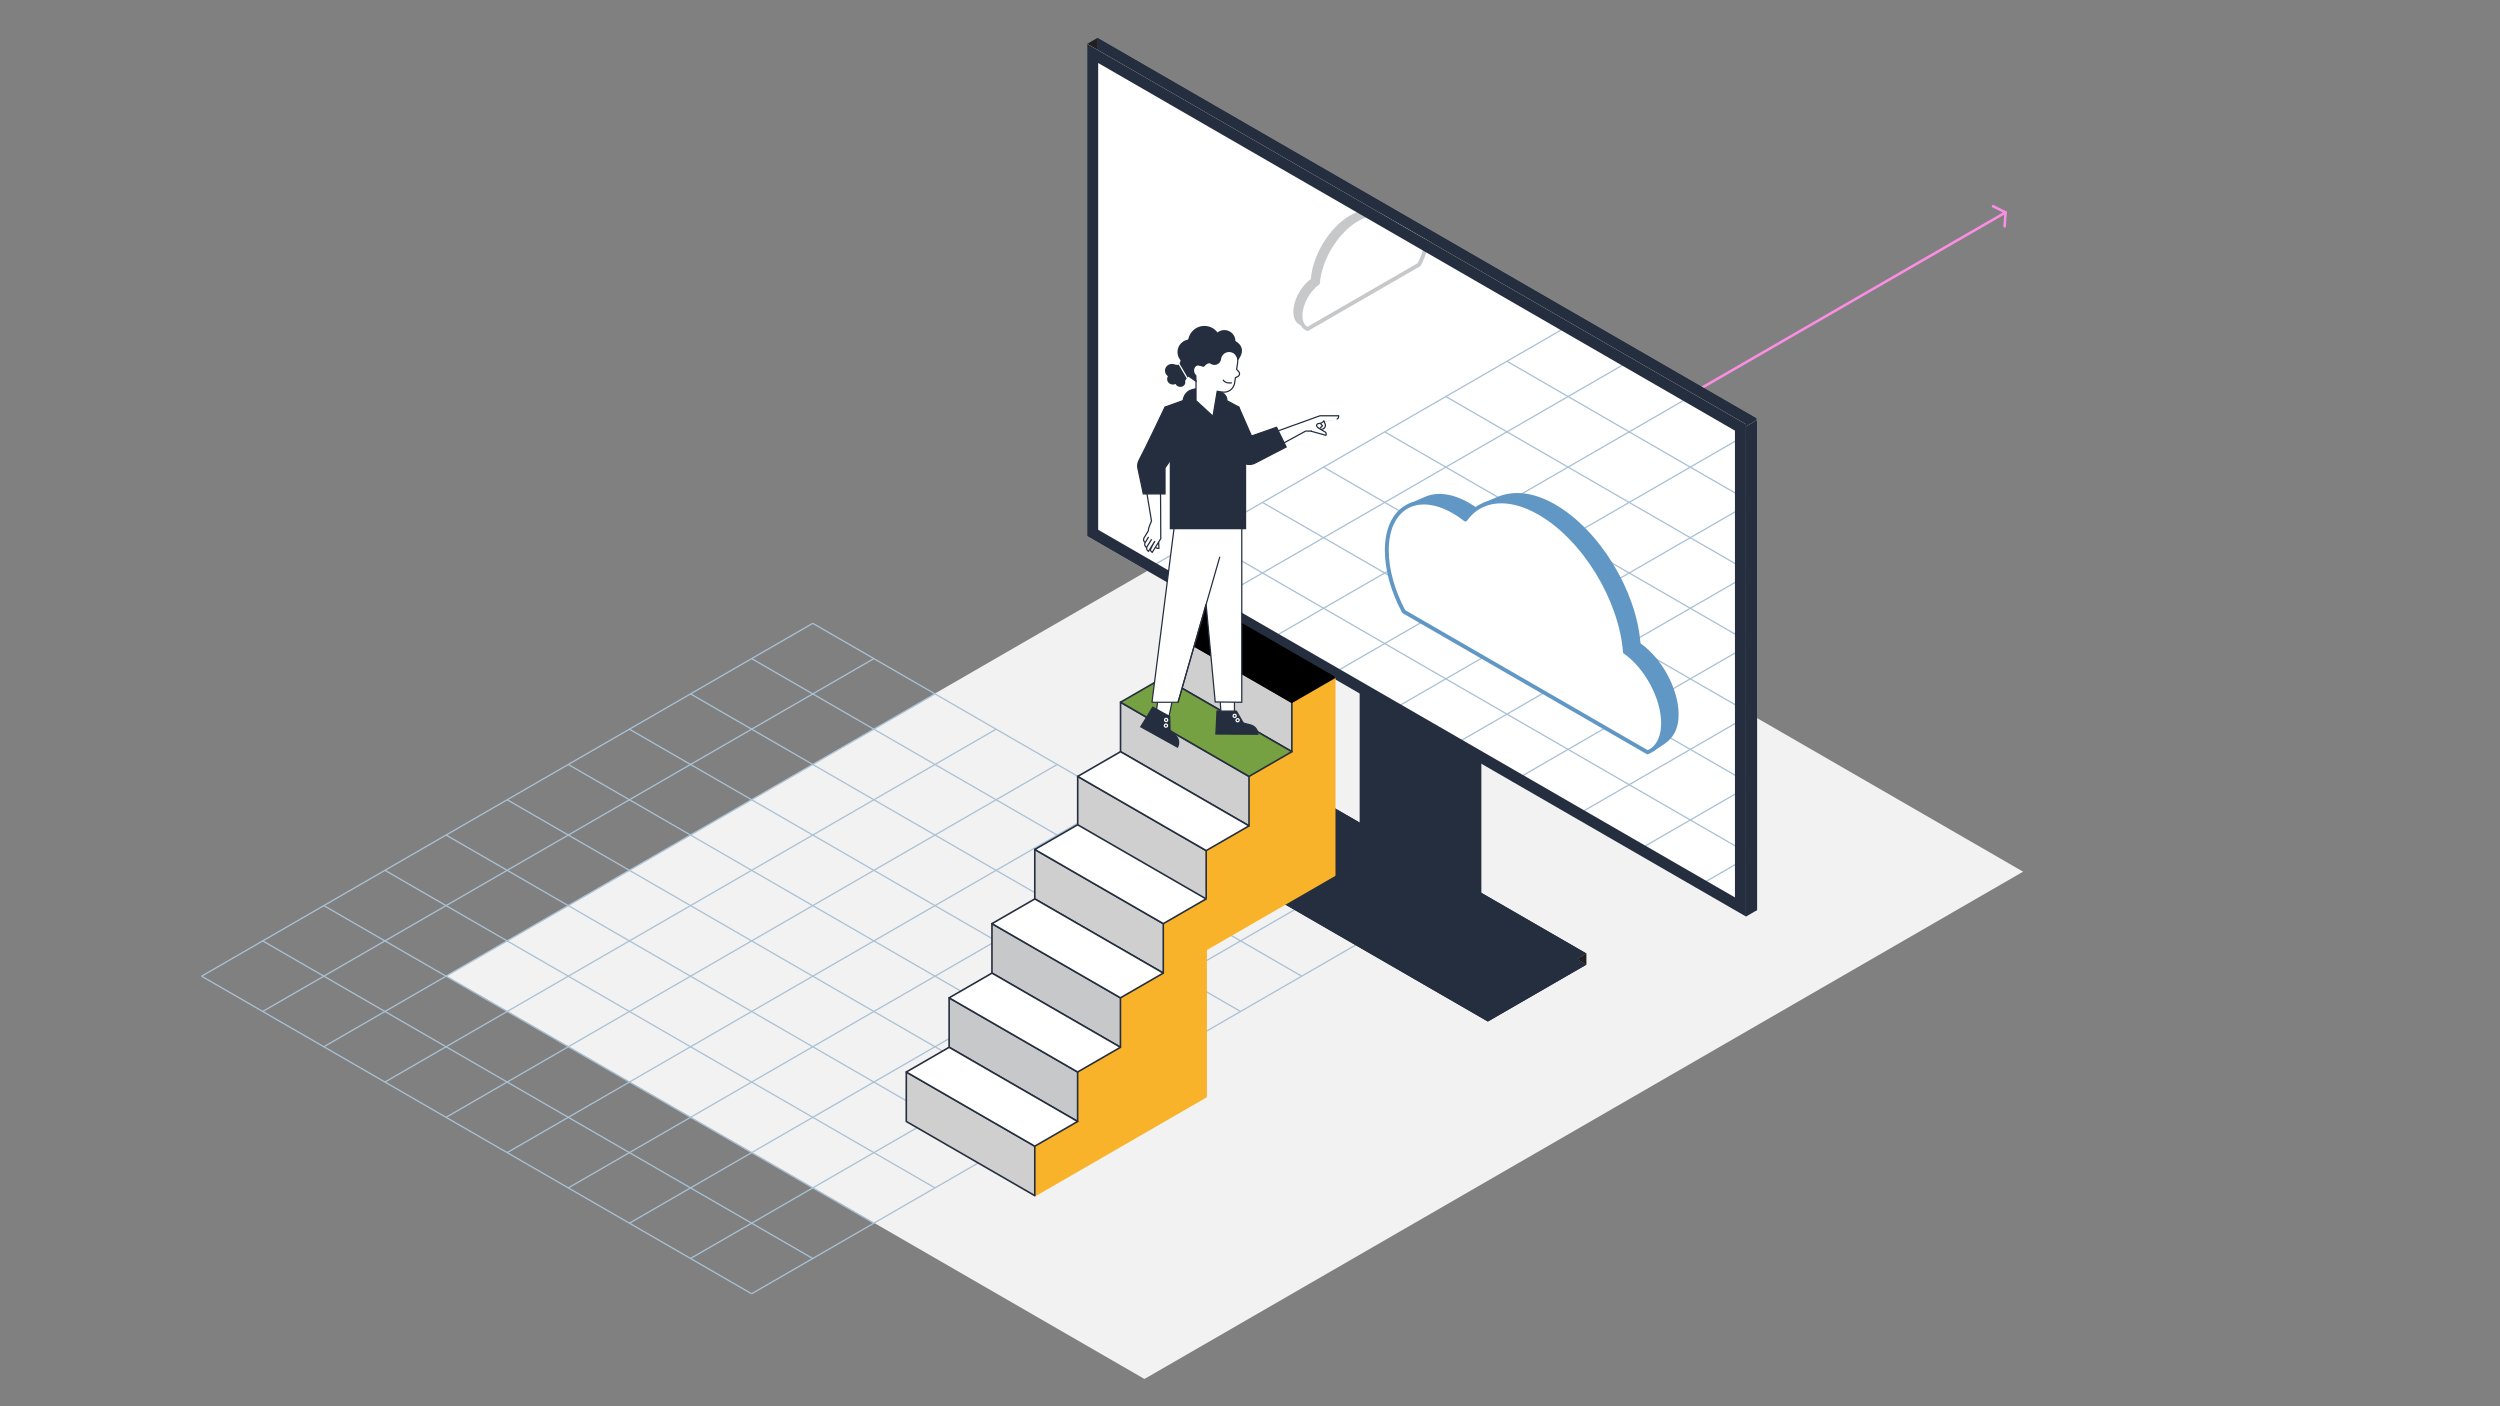 <svg width="8000" height="4500" viewBox="0 0 8000 4500" fill="none" xmlns="http://www.w3.org/2000/svg">
<rect x="0" y="0" width="8000" height="4500" fill="#808080" stroke="none"/>
<path fill-rule="evenodd" clip-rule="evenodd" d="M4239.19 1499.15L1427.52 3122.47L3662.22 4412.68L6473.89 2789.36L4239.19 1499.15Z" fill="#F2F2F2"/>
<path d="M645.043 3123.79L2600.78 1994.65" stroke="#AAC1D4" stroke-width="4.17" stroke-miterlimit="1.5" stroke-linejoin="round"/>
<path d="M840.617 3236.7L2796.36 2107.56" stroke="#AAC1D4" stroke-width="4.17" stroke-miterlimit="1.5" stroke-linejoin="round"/>
<path d="M1036.19 3349.62L2991.93 2220.48" stroke="#AAC1D4" stroke-width="4.17" stroke-miterlimit="1.5" stroke-linejoin="round"/>
<path d="M1231.76 3462.53L3187.5 2333.39" stroke="#AAC1D4" stroke-width="4.17" stroke-miterlimit="1.5" stroke-linejoin="round"/>
<path d="M1427.34 3575.44L3383.08 2446.3" stroke="#AAC1D4" stroke-width="4.17" stroke-miterlimit="1.5" stroke-linejoin="round"/>
<path d="M1622.91 3688.36L3578.65 2559.22" stroke="#AAC1D4" stroke-width="4.17" stroke-miterlimit="1.5" stroke-linejoin="round"/>
<path d="M1818.48 3801.27L3774.22 2672.13" stroke="#AAC1D4" stroke-width="4.17" stroke-miterlimit="1.5" stroke-linejoin="round"/>
<path d="M2014.06 3914.19L3969.8 2785.05" stroke="#AAC1D4" stroke-width="4.17" stroke-miterlimit="1.5" stroke-linejoin="round"/>
<path d="M2209.63 4027.1L4165.37 2897.96" stroke="#AAC1D4" stroke-width="4.17" stroke-miterlimit="1.5" stroke-linejoin="round"/>
<path d="M2405.2 4140.02L4360.94 3010.88" stroke="#AAC1D4" stroke-width="4.17" stroke-miterlimit="1.5" stroke-linejoin="round"/>
<path d="M2600.78 1994.64L4360.94 3010.87" stroke="#AAC1D4" stroke-width="4.17" stroke-miterlimit="1.5" stroke-linejoin="round"/>
<path d="M2405.2 2107.56L4165.36 3123.79" stroke="#AAC1D4" stroke-width="4.17" stroke-miterlimit="1.5" stroke-linejoin="round"/>
<path d="M2209.63 2220.47L3969.79 3236.7" stroke="#AAC1D4" stroke-width="4.17" stroke-miterlimit="1.5" stroke-linejoin="round"/>
<path d="M2014.06 2333.39L3774.22 3349.62" stroke="#AAC1D4" stroke-width="4.17" stroke-miterlimit="1.5" stroke-linejoin="round"/>
<path d="M1818.48 2446.3L3578.64 3462.53" stroke="#AAC1D4" stroke-width="4.17" stroke-miterlimit="1.5" stroke-linejoin="round"/>
<path d="M1622.91 2559.21L3383.07 3575.44" stroke="#AAC1D4" stroke-width="4.17" stroke-miterlimit="1.5" stroke-linejoin="round"/>
<path d="M1427.34 2672.13L3187.5 3688.36" stroke="#AAC1D4" stroke-width="4.17" stroke-miterlimit="1.5" stroke-linejoin="round"/>
<path d="M1231.76 2785.04L2991.92 3801.27" stroke="#AAC1D4" stroke-width="4.17" stroke-miterlimit="1.5" stroke-linejoin="round"/>
<path d="M1036.19 2897.96L2796.35 3914.19" stroke="#AAC1D4" stroke-width="4.17" stroke-miterlimit="1.5" stroke-linejoin="round"/>
<path d="M840.617 3010.87L2600.78 4027.1" stroke="#AAC1D4" stroke-width="4.17" stroke-miterlimit="1.5" stroke-linejoin="round"/>
<path d="M645.043 3123.79L2405.2 4140.02" stroke="#AAC1D4" stroke-width="4.17" stroke-miterlimit="1.5" stroke-linejoin="round"/>
<path d="M6377.68 659.875L6417.77 679.699L6414.89 724.332" stroke="#FB8EE3" stroke-width="8.27" stroke-miterlimit="10" stroke-linecap="round"/>
<path d="M5439.74 1244.37C5439.74 1244.37 6347.48 720.285 6417.77 679.702" stroke="#FB8EE3" stroke-width="8.27" stroke-miterlimit="5" stroke-linecap="round" stroke-linejoin="round"/>
<path fill-rule="evenodd" clip-rule="evenodd" d="M3511.77 121.425L5620.05 1338.64V2913.92L3511.77 1696.7V121.425Z" fill="#242E3E"/>
<path fill-rule="evenodd" clip-rule="evenodd" d="M3511.77 121.425L5620.05 1338.64V2913.92L3511.77 1696.7V121.425ZM3547.1 182.615C3854.55 360.125 5401.86 1253.46 5584.73 1359.03C5584.73 1519.88 5584.73 2584.63 5584.73 2852.72C5277.27 2675.21 3729.97 1781.87 3547.1 1676.3L3547.1 182.615Z" fill="#242E3E"/>
<path fill-rule="evenodd" clip-rule="evenodd" d="M3511.77 121.425L3478.85 140.432L3511.77 172.386V121.425Z" fill="#231F20"/>
<path fill-rule="evenodd" clip-rule="evenodd" d="M3478.85 140.432L5587.13 1357.65V2932.93L3478.85 1715.71V140.432Z" fill="white"/>
<mask id="mask0_7457_2" style="mask-type:luminance" maskUnits="userSpaceOnUse" x="3478" y="140" width="2110" height="2793">
<path d="M3478.85 140.432L5587.13 1357.65V2932.93L3478.85 1715.71V140.432Z" fill="white"/>
</mask>
<g mask="url(#mask0_7457_2)">
<path d="M3257.58 2059.36L5213.32 930.22" stroke="#AAC1D4" stroke-width="4.17" stroke-miterlimit="1.5" stroke-linejoin="round"/>
<path d="M3453.15 2172.27L5408.89 1043.13" stroke="#AAC1D4" stroke-width="4.17" stroke-miterlimit="1.5" stroke-linejoin="round"/>
<path d="M3648.73 2285.18L5604.47 1156.04" stroke="#AAC1D4" stroke-width="4.17" stroke-miterlimit="1.5" stroke-linejoin="round"/>
<path d="M3844.3 2398.1L5800.04 1268.96" stroke="#AAC1D4" stroke-width="4.17" stroke-miterlimit="1.5" stroke-linejoin="round"/>
<path d="M4039.88 2511.01L5995.62 1381.87" stroke="#AAC1D4" stroke-width="4.17" stroke-miterlimit="1.5" stroke-linejoin="round"/>
<path d="M4235.45 2623.93L6191.19 1494.79" stroke="#AAC1D4" stroke-width="4.17" stroke-miterlimit="1.5" stroke-linejoin="round"/>
<path d="M4431.02 2736.84L6386.76 1607.7" stroke="#AAC1D4" stroke-width="4.17" stroke-miterlimit="1.5" stroke-linejoin="round"/>
<path d="M4626.6 2849.76L6582.34 1720.62" stroke="#AAC1D4" stroke-width="4.17" stroke-miterlimit="1.5" stroke-linejoin="round"/>
<path d="M4822.17 2962.67L6777.91 1833.53" stroke="#AAC1D4" stroke-width="4.17" stroke-miterlimit="1.5" stroke-linejoin="round"/>
<path d="M5017.74 3075.59L6973.48 1946.45" stroke="#AAC1D4" stroke-width="4.17" stroke-miterlimit="1.5" stroke-linejoin="round"/>
<path d="M5213.32 930.211L6973.48 1946.44" stroke="#AAC1D4" stroke-width="4.17" stroke-miterlimit="1.5" stroke-linejoin="round"/>
<path d="M5017.74 1043.12L6777.9 2059.35" stroke="#AAC1D4" stroke-width="4.17" stroke-miterlimit="1.5" stroke-linejoin="round"/>
<path d="M4822.17 1156.04L6582.33 2172.27" stroke="#AAC1D4" stroke-width="4.17" stroke-miterlimit="1.5" stroke-linejoin="round"/>
<path d="M4626.6 1268.95L6386.76 2285.18" stroke="#AAC1D4" stroke-width="4.17" stroke-miterlimit="1.5" stroke-linejoin="round"/>
<path d="M4431.02 1381.87L6191.18 2398.1" stroke="#AAC1D4" stroke-width="4.17" stroke-miterlimit="1.5" stroke-linejoin="round"/>
<path d="M4235.45 1494.78L5995.61 2511.01" stroke="#AAC1D4" stroke-width="4.17" stroke-miterlimit="1.5" stroke-linejoin="round"/>
<path d="M4039.88 1607.7L5800.04 2623.93" stroke="#AAC1D4" stroke-width="4.17" stroke-miterlimit="1.5" stroke-linejoin="round"/>
<path d="M3844.3 1720.61L5604.46 2736.84" stroke="#AAC1D4" stroke-width="4.17" stroke-miterlimit="1.5" stroke-linejoin="round"/>
<path d="M3648.73 1833.53L5408.89 2849.76" stroke="#AAC1D4" stroke-width="4.17" stroke-miterlimit="1.5" stroke-linejoin="round"/>
<path d="M3453.15 1946.44L5213.31 2962.67" stroke="#AAC1D4" stroke-width="4.17" stroke-miterlimit="1.5" stroke-linejoin="round"/>
<path d="M3257.58 2059.36L5017.74 3075.59" stroke="#AAC1D4" stroke-width="4.17" stroke-miterlimit="1.5" stroke-linejoin="round"/>
<path fill-rule="evenodd" clip-rule="evenodd" d="M4518.4 834.117C4533.81 805.198 4543.18 773.432 4543.18 744.568C4543.18 682.023 4499.21 656.634 4445.04 687.906C4439.25 691.249 4433.58 695.105 4428.06 699.404C4406.3 668.844 4365.83 663.208 4319.53 689.935C4254.29 727.604 4200.6 816.21 4194.59 893.223C4163.22 915.331 4138.78 960.182 4138.78 997.463C4138.78 1019.91 4147.64 1034.88 4161.55 1040.15L4184.31 1052.73C4184.41 1052.58 4241.73 993.659 4241.83 993.503L4242.15 993.609L4518.4 834.117Z" fill="#C6C8CA"/>
<path fill-rule="evenodd" clip-rule="evenodd" d="M4541.16 846.705C4556.58 817.785 4565.94 786.02 4565.94 757.155C4565.94 694.611 4521.97 669.222 4467.8 700.494C4462.01 703.837 4456.34 707.693 4450.82 711.992C4429.06 681.432 4388.59 675.796 4342.29 702.523C4277.05 740.192 4223.37 828.798 4217.35 905.811C4185.98 927.919 4161.54 972.769 4161.54 1010.05C4161.54 1032.5 4170.41 1047.47 4184.31 1052.73L4264.29 1006.56C4264.39 1006.4 4264.49 1006.25 4264.59 1006.09L4264.91 1006.2L4541.16 846.705Z" fill="white" stroke="#C6C8CA" stroke-width="12.5" stroke-miterlimit="1.5" stroke-linejoin="round"/>
</g>
<path fill-rule="evenodd" clip-rule="evenodd" d="M3478.85 140.432L5587.13 1357.65V2932.93L3478.85 1715.71V140.432ZM3514.18 201.622L5551.81 1378.04V2871.73L3514.18 1695.31C3514.18 1515.11 3514.18 201.622 3514.18 201.622Z" fill="#242E3E"/>
<path fill-rule="evenodd" clip-rule="evenodd" d="M4069.34 2505.33L5076.52 3086.83L4761.11 3268.93L3753.93 2687.43L4069.34 2505.33Z" fill="#242E3E"/>
<path fill-rule="evenodd" clip-rule="evenodd" d="M4069.34 2505.33L5076.52 3086.83L4761.11 3268.93L3753.93 2687.43L4069.34 2505.33ZM4069.34 2546.12L5005.87 3086.83L4761.12 3228.13C4647.05 3162.28 4013.25 2796.35 3824.59 2687.43L4069.34 2546.12Z" fill="#242E3E"/>
<path fill-rule="evenodd" clip-rule="evenodd" d="M5076.52 3051.17V3086.83L5045.64 3069L5076.52 3051.17Z" fill="#231F20"/>
<path fill-rule="evenodd" clip-rule="evenodd" d="M3753.93 2651.77V2687.43L3784.81 2669.6L3753.93 2651.77Z" fill="#231F20"/>
<path fill-rule="evenodd" clip-rule="evenodd" d="M4069.34 2469.67L5076.52 3051.17L4761.11 3233.27L3753.93 2651.77L4069.34 2469.67Z" fill="#242E3E"/>
<path fill-rule="evenodd" clip-rule="evenodd" d="M4069.34 2469.67L5076.52 3051.17L4761.11 3233.27L3753.93 2651.77L4069.34 2469.67ZM4069.34 2510.46L5005.87 3051.17L4761.12 3192.47L3824.59 2651.77L4069.34 2510.46Z" fill="#242E3E"/>
<path fill-rule="evenodd" clip-rule="evenodd" d="M4739.87 2407.51L4351.39 2183.22V2720.01L4739.87 2944.3V2407.51Z" fill="#242E3E"/>
<path fill-rule="evenodd" clip-rule="evenodd" d="M4739.87 2407.51L4351.39 2183.22V2720.01L4739.87 2944.3V2407.51ZM4704.54 2427.91V2883.11L4386.71 2699.61V2244.41L4704.54 2427.91Z" fill="#242E3E"/>
<path fill-rule="evenodd" clip-rule="evenodd" d="M5587.13 1364.41L5622.79 1343.82V2912.34L5587.13 2932.93V1364.41Z" fill="#E0E3EE"/>
<path fill-rule="evenodd" clip-rule="evenodd" d="M5587.13 1364.41L5622.79 1343.82V2912.34L5587.13 2932.93V1364.41Z" fill="#242E3E"/>
<path fill-rule="evenodd" clip-rule="evenodd" d="M3859.79 2880.14L3722.73 2959.27V3117.53L3859.79 3038.4V2880.14ZM3996.85 2642.75L3859.79 2721.88V3038.4L3996.85 2959.27V2642.75ZM4133.9 2405.36L3996.85 2484.49V2959.27L4133.9 2880.14V2405.36ZM4270.96 2167.97L4133.9 2247.1V2880.14L4270.96 2801.01V2167.97Z" fill="#F9B32A"/>
<path d="M3859.79 3038.4L3722.73 3117.53V2959.27L3859.79 2880.14V3038.4ZM3859.79 3038.4V2721.88L3996.85 2642.75V2959.27M3859.79 3038.4L3996.85 2959.27M3996.85 2959.27V2484.49L4133.9 2405.36V2880.14M3996.85 2959.27L4133.9 2880.14M4133.9 2880.14V2247.1L4270.96 2167.97V2801.01L4133.9 2880.14Z" stroke="#F9B32A" stroke-width="5.21" stroke-miterlimit="1.5" stroke-linejoin="round"/>
<path fill-rule="evenodd" clip-rule="evenodd" d="M4133.9 2247.11L3722.73 2009.72V2167.98L4133.9 2405.37V2247.11Z" fill="#CFCFD0" stroke="#242E3E" stroke-width="5.21" stroke-miterlimit="1.5" stroke-linejoin="round"/>
<path fill-rule="evenodd" clip-rule="evenodd" d="M3996.85 2484.49L3585.68 2247.1V2405.36L3996.85 2642.75V2484.49Z" fill="#CFCFD0" stroke="#242E3E" stroke-width="5.21" stroke-miterlimit="1.5" stroke-linejoin="round"/>
<path fill-rule="evenodd" clip-rule="evenodd" d="M3859.79 2721.88L3448.62 2484.49V2642.75L3859.79 2880.14V2721.88Z" fill="#CFCFD0" stroke="#242E3E" stroke-width="5.21" stroke-miterlimit="1.5" stroke-linejoin="round"/>
<path fill-rule="evenodd" clip-rule="evenodd" d="M3722.74 2959.27L3311.57 2721.88V2880.14L3722.74 3117.53V2959.27Z" fill="#DCDDDE" stroke="#242E3E" stroke-width="5.21" stroke-miterlimit="1.5" stroke-linejoin="round"/>
<path fill-rule="evenodd" clip-rule="evenodd" d="M3859.79 1930.59L3722.73 2009.72L4133.9 2247.11L4270.96 2167.98L3859.79 1930.59Z" fill="black" stroke="black" stroke-width="5.21" stroke-miterlimit="1.5" stroke-linejoin="round"/>
<path fill-rule="evenodd" clip-rule="evenodd" d="M3722.74 2167.98L3585.68 2247.11L3996.85 2484.5L4133.91 2405.37L3722.74 2167.98Z" fill="#76A143" stroke="#242E3E" stroke-width="5.21" stroke-miterlimit="1.5" stroke-linejoin="round"/>
<path fill-rule="evenodd" clip-rule="evenodd" d="M3585.68 2405.37L3448.62 2484.5L3859.79 2721.89L3996.85 2642.76L3585.68 2405.37Z" fill="white" stroke="#242E3E" stroke-width="5.21" stroke-miterlimit="1.5" stroke-linejoin="round"/>
<path fill-rule="evenodd" clip-rule="evenodd" d="M3448.62 2642.75L3311.56 2721.88L3722.73 2959.27L3859.79 2880.14L3448.62 2642.75Z" fill="white" stroke="#242E3E" stroke-width="5.21" stroke-miterlimit="1.5" stroke-linejoin="round"/>
<path fill-rule="evenodd" clip-rule="evenodd" d="M3448.37 3588.7L3311.31 3667.83V3826.09L3448.37 3746.96V3588.7ZM3585.43 3351.31L3448.37 3430.44V3746.96L3585.43 3667.83V3351.31ZM3722.48 3113.92L3585.43 3193.05V3667.83L3722.48 3588.7V3113.92ZM3859.54 2876.53L3722.48 2955.66V3588.7L3859.54 3509.57V2876.53Z" fill="#F9B32A"/>
<path d="M3448.37 3746.96L3311.31 3826.09V3667.83L3448.37 3588.7V3746.96ZM3448.37 3746.96V3430.44L3585.43 3351.31V3667.83M3448.37 3746.96L3585.43 3667.83M3585.43 3667.83V3193.05L3722.48 3113.92V3588.7M3585.43 3667.83L3722.48 3588.7M3722.48 3588.7V2955.66L3859.54 2876.53V3509.57L3722.48 3588.7Z" stroke="#F9B32A" stroke-width="5.21" stroke-miterlimit="1.5" stroke-linejoin="round"/>
<path fill-rule="evenodd" clip-rule="evenodd" d="M3722.48 2955.66L3311.31 2718.27V2876.53L3722.48 3113.92V2955.66Z" fill="#CFCFD0" stroke="#242E3E" stroke-width="5.21" stroke-miterlimit="1.5" stroke-linejoin="round"/>
<path fill-rule="evenodd" clip-rule="evenodd" d="M3585.43 3193.05L3174.26 2955.66V3113.92L3585.43 3351.31V3193.05Z" fill="#C6C8CA" stroke="#242E3E" stroke-width="5.21" stroke-miterlimit="1.5" stroke-linejoin="round"/>
<path fill-rule="evenodd" clip-rule="evenodd" d="M3448.37 3430.44L3037.2 3193.05V3351.31L3448.37 3588.7V3430.44Z" fill="#C6C8CA" stroke="#242E3E" stroke-width="5.21" stroke-miterlimit="1.5" stroke-linejoin="round"/>
<path fill-rule="evenodd" clip-rule="evenodd" d="M3311.31 3667.83L2900.14 3430.44V3588.7L3311.31 3826.09V3667.83Z" fill="#CFCFD0" stroke="#242E3E" stroke-width="5.21" stroke-miterlimit="1.5" stroke-linejoin="round"/>
<path fill-rule="evenodd" clip-rule="evenodd" d="M3448.37 2639.15L3311.31 2718.28L3722.48 2955.67L3859.54 2876.54L3448.37 2639.15Z" fill="white" stroke="#242E3E" stroke-width="5.21" stroke-miterlimit="1.5" stroke-linejoin="round"/>
<path fill-rule="evenodd" clip-rule="evenodd" d="M3311.31 2876.53L3174.25 2955.66L3585.42 3193.05L3722.48 3113.92L3311.31 2876.53Z" fill="white" stroke="#242E3E" stroke-width="5.21" stroke-miterlimit="1.5" stroke-linejoin="round"/>
<path fill-rule="evenodd" clip-rule="evenodd" d="M3174.26 3113.92L3037.21 3193.05L3448.38 3430.44L3585.43 3351.31L3174.26 3113.92Z" fill="white" stroke="#242E3E" stroke-width="5.21" stroke-miterlimit="1.5" stroke-linejoin="round"/>
<path fill-rule="evenodd" clip-rule="evenodd" d="M3037.2 3351.31L2900.14 3430.44L3311.31 3667.83L3448.37 3588.7L3037.2 3351.31Z" fill="white" stroke="#242E3E" stroke-width="5.21" stroke-miterlimit="1.5" stroke-linejoin="round"/>
<path fill-rule="evenodd" clip-rule="evenodd" d="M3894.71 2094.43H3950.27V2288.9L3907.58 2288.22L3894.71 2094.43Z" fill="white" stroke="#242E3E" stroke-width="3.99" stroke-miterlimit="1.5"/>
<path fill-rule="evenodd" clip-rule="evenodd" d="M3725.89 2089.57L3780.32 2100.75L3741.18 2291.24L3699.49 2281.99L3725.89 2089.57Z" fill="white" stroke="#242E3E" stroke-width="3.99" stroke-miterlimit="1.5"/>
<path fill-rule="evenodd" clip-rule="evenodd" d="M3973.68 1684.66L3762.36 1648.01L3686.35 2247.24H3769.69L3859.49 1933.82L3888.67 2246.23L3973.68 2247.24V1684.66Z" fill="white" stroke="#242E3E" stroke-width="3.99" stroke-miterlimit="1.5"/>
<path d="M3769.69 2247.23L3903.43 1781.61" stroke="#242E3E" stroke-width="3.99" stroke-miterlimit="5"/>
<path fill-rule="evenodd" clip-rule="evenodd" d="M3894.41 2275.35L3890.89 2348.78L4025.19 2349.63V2349.63C4025.19 2335.75 4015.85 2323.61 4002.44 2320.05C3990.54 2316.89 3978.43 2313.68 3978.43 2313.68L3956.39 2275.64L3894.41 2275.35Z" fill="#242E3E" stroke="#242E3E" stroke-width="3.99" stroke-miterlimit="1.5"/>
<path d="M3950.93 2295.86C3953.72 2295.86 3955.98 2293.6 3955.98 2290.81C3955.98 2288.02 3953.72 2285.76 3950.93 2285.76C3948.14 2285.76 3945.88 2288.02 3945.88 2290.81C3945.88 2293.6 3948.14 2295.86 3950.93 2295.86Z" stroke="white" stroke-width="3.99" stroke-miterlimit="1.5" stroke-linecap="round"/>
<path d="M3960.4 2309.75C3963.19 2309.75 3965.45 2307.49 3965.45 2304.7C3965.45 2301.91 3963.19 2299.65 3960.4 2299.65C3957.61 2299.65 3955.35 2301.91 3955.35 2304.7C3955.35 2307.49 3957.61 2309.75 3960.4 2309.75Z" stroke="white" stroke-width="3.99" stroke-miterlimit="1.5" stroke-linecap="round"/>
<path fill-rule="evenodd" clip-rule="evenodd" d="M3688.77 2262.97L3650.49 2325.73L3767.95 2390.85V2390.85C3774.6 2378.67 3772.22 2363.53 3762.16 2353.98C3753.23 2345.5 3744.14 2336.88 3744.14 2336.88L3743.03 2292.93L3688.77 2262.97Z" fill="#242E3E" stroke="#242E3E" stroke-width="3.99" stroke-miterlimit="1.5"/>
<path fill-rule="evenodd" clip-rule="evenodd" d="M3734.01 2299.53C3731.56 2298.19 3728.49 2299.1 3727.15 2301.54C3725.82 2303.99 3726.72 2307.06 3729.17 2308.4C3731.62 2309.74 3734.69 2308.84 3736.03 2306.39C3737.36 2303.94 3736.46 2300.87 3734.01 2299.53Z" stroke="white" stroke-width="3.99" stroke-miterlimit="1.5" stroke-linecap="round"/>
<path fill-rule="evenodd" clip-rule="evenodd" d="M3733.43 2317.52C3730.98 2316.18 3727.91 2317.09 3726.57 2319.53C3725.24 2321.98 3726.14 2325.06 3728.59 2326.39C3731.04 2327.73 3734.11 2326.83 3735.44 2324.38C3736.78 2321.93 3735.88 2318.86 3733.43 2317.52Z" stroke="white" stroke-width="3.99" stroke-miterlimit="1.5" stroke-linecap="round"/>
<path fill-rule="evenodd" clip-rule="evenodd" d="M3664.61 1736.18C3663.07 1738.66 3662.58 1741.65 3663.26 1744.49C3663.94 1747.32 3665.73 1749.77 3668.23 1751.28C3668.65 1751.53 3668.9 1751.69 3668.9 1751.69L3684.59 1726.55L3684.66 1726.63L3670.85 1748.75C3669.31 1751.22 3668.82 1754.22 3669.5 1757.05C3670.18 1759.89 3671.97 1762.34 3674.47 1763.85C3674.89 1764.1 3675.15 1764.26 3675.15 1764.26L3695.68 1731.36C3694.17 1733.82 3680.77 1757.5 3681.44 1760.31C3682.12 1763.15 3683.91 1765.6 3686.41 1767.1C3686.83 1767.36 3687.09 1767.51 3687.09 1767.51L3707.72 1734.46L3697.36 1751.05C3699.51 1753.49 3702.72 1754.93 3706.17 1754.73C3707.58 1754.65 3708.56 1754.59 3708.56 1754.59L3707.72 1734.46L3714.47 1723.64C3714.47 1723.64 3714.02 1538.39 3712.5 1491.84C3712.25 1484.24 3708.74 1477.12 3702.86 1472.3C3696.98 1467.48 3689.31 1465.43 3681.81 1466.67C3681.8 1466.68 3681.79 1466.68 3681.78 1466.68C3665.52 1469.38 3654.53 1484.75 3657.22 1501.01C3664.71 1546.2 3678.79 1631.08 3684.58 1666.05C3684.64 1666.36 3684.7 1666.68 3684.77 1666.98L3677.61 1684.76C3675.79 1689.26 3674.84 1693.93 3674.68 1698.56L3661 1721.08C3659.45 1723.56 3658.96 1726.55 3659.64 1729.39C3660.32 1732.23 3662.11 1734.67 3664.61 1736.18L3669.9 1727.7C3676.25 1717.04 3678.72 1712.82 3664.61 1736.18Z" fill="white"/>
<path d="M3664.61 1736.18C3663.07 1738.66 3662.58 1741.65 3663.26 1744.49C3663.94 1747.32 3665.73 1749.77 3668.23 1751.28C3668.65 1751.53 3668.9 1751.69 3668.9 1751.69L3684.59 1726.55L3684.66 1726.63L3670.85 1748.75C3669.31 1751.22 3668.82 1754.22 3669.5 1757.05C3670.18 1759.89 3671.97 1762.34 3674.47 1763.85C3674.89 1764.1 3675.15 1764.26 3675.15 1764.26L3695.68 1731.36C3694.17 1733.82 3680.77 1757.5 3681.44 1760.31C3682.12 1763.15 3683.91 1765.6 3686.41 1767.1C3686.83 1767.36 3687.09 1767.51 3687.09 1767.51L3707.72 1734.46M3664.61 1736.18C3662.11 1734.67 3660.32 1732.23 3659.64 1729.39C3658.96 1726.55 3659.45 1723.56 3661 1721.08L3674.68 1698.56C3674.84 1693.93 3675.79 1689.26 3677.61 1684.76L3684.77 1666.98C3684.7 1666.68 3684.64 1666.36 3684.58 1666.05C3678.79 1631.08 3664.71 1546.2 3657.22 1501.01C3654.53 1484.75 3665.52 1469.38 3681.78 1466.68C3681.79 1466.68 3681.8 1466.68 3681.81 1466.67C3689.31 1465.43 3696.98 1467.48 3702.86 1472.3C3708.74 1477.12 3712.25 1484.24 3712.5 1491.84C3714.02 1538.39 3714.47 1723.64 3714.47 1723.64L3707.72 1734.46M3664.61 1736.18L3669.9 1727.7C3676.25 1717.04 3678.72 1712.82 3664.61 1736.18ZM3707.72 1734.46L3697.36 1751.05C3699.51 1753.49 3702.72 1754.93 3706.17 1754.73C3707.58 1754.65 3708.56 1754.59 3708.56 1754.59L3707.72 1734.46Z" stroke="#242E3E" stroke-width="3.99" stroke-miterlimit="1.5"/>
<path fill-rule="evenodd" clip-rule="evenodd" d="M3752.51 1461.84C3752.51 1461.84 3787.5 1267.81 3785.99 1282.08H3785.54L3728.02 1302.66C3728.02 1302.66 3662.36 1441.15 3645.19 1472.6C3640.67 1480.88 3639.35 1490.54 3641.49 1499.73C3645.34 1516.34 3658.56 1580.48 3658.56 1580.48H3728.02V1497.13L3752.51 1461.84Z" fill="#242E3E" stroke="#242E3E" stroke-width="3.99" stroke-miterlimit="1.5"/>
<path fill-rule="evenodd" clip-rule="evenodd" d="M4236.44 1347.25C4236.17 1347.23 4276.88 1341.29 4277.11 1341.24C4285.13 1339.17 4283.65 1330.44 4283.65 1330.44H4224.11C4224.11 1330.44 4048.18 1393.39 4004.71 1410.14C3997.62 1412.87 3992.05 1418.53 3989.43 1425.67C3986.81 1432.8 3987.4 1440.72 3991.04 1447.39C3991.05 1447.4 3991.05 1447.41 3991.06 1447.42C3998.96 1461.89 4017.09 1467.22 4031.56 1459.32C4071.76 1437.39 4147.3 1396.18 4178.42 1379.21C4178.7 1379.06 4179.22 1379.76 4198.38 1379.65" fill="white"/>
<path d="M4236.44 1347.25C4236.17 1347.23 4276.88 1341.29 4277.11 1341.24C4285.13 1339.17 4283.65 1330.44 4283.65 1330.44H4224.11C4224.11 1330.44 4048.18 1393.39 4004.71 1410.14C3997.62 1412.87 3992.05 1418.53 3989.43 1425.67C3986.81 1432.8 3987.4 1440.72 3991.04 1447.39C3991.05 1447.4 3991.05 1447.41 3991.06 1447.42C3998.96 1461.89 4017.09 1467.22 4031.56 1459.32C4071.76 1437.39 4147.3 1396.18 4178.42 1379.21C4178.7 1379.06 4179.22 1379.76 4198.38 1379.65" stroke="#242E3E" stroke-width="3.99" stroke-miterlimit="1.5"/>
<path d="M4227.21 1374.53C4227.21 1374.53 4229.25 1373.98 4231.98 1373.25C4235.48 1372.31 4238.4 1369.89 4239.99 1366.64C4241.57 1363.38 4241.67 1359.59 4240.26 1356.25C4238.23 1351.48 4236.44 1347.24 4236.44 1347.24" stroke="#242E3E" stroke-width="3.99" stroke-miterlimit="5" stroke-linejoin="round"/>
<path d="M4225.05 1354.6L4231.94 1362.45L4222.26 1371.71" stroke="#242E3E" stroke-width="3.99" stroke-miterlimit="5" stroke-linejoin="round"/>
<path d="M4237.61 1345.76C4237.61 1345.76 4231.65 1354.78 4221.42 1355.1C4211.19 1355.42 4210.22 1364.86 4220.31 1370.61C4230.48 1376.41 4235.06 1378.95 4240.39 1382.27C4246.1 1385.83 4243.05 1392.93 4243.05 1392.93L4194.65 1379.68" stroke="#242E3E" stroke-width="3.99" stroke-miterlimit="5" stroke-linejoin="round"/>
<path fill-rule="evenodd" clip-rule="evenodd" d="M3964.16 1302.66L3877.33 1416.97C3877.33 1416.97 3958.11 1481.24 3993.62 1486.06C4002.97 1487.33 4011.99 1484.35 4020.28 1479.85C4037.86 1470.33 4115.73 1430.41 4115.73 1430.41L4084.94 1367.36L4004.71 1395.22L3964.16 1302.66Z" fill="#242E3E" stroke="#242E3E" stroke-width="3.99" stroke-miterlimit="1.5"/>
<path fill-rule="evenodd" clip-rule="evenodd" d="M3925.89 1282.17C3925.89 1282.17 3925.88 1280.43 3925.88 1279.57C3925.88 1242.9 3841.56 1234.42 3808.12 1249.47C3796.38 1254.76 3787.51 1267.81 3785.99 1282.08H3785.55L3745.12 1469.35V1691.6H3985.72V1427.68C3985.72 1427.68 3972.73 1411.21 3972.39 1409.46C3969.89 1396.52 3964.17 1302.66 3964.17 1302.66L3925.89 1282.17Z" fill="#242E3E" stroke="#242E3E" stroke-width="3.99" stroke-miterlimit="1.5"/>
<path fill-rule="evenodd" clip-rule="evenodd" d="M3895.03 1252.17L3911.56 1254.61C3930.46 1257.4 3948.05 1244.35 3950.84 1225.44L3953.31 1208.71L3961.09 1204.73C3963.83 1203.33 3965.75 1200.73 3966.3 1197.71C3966.85 1194.69 3965.96 1191.58 3963.89 1189.31L3957.25 1182.02L3960.51 1160C3962.15 1148.88 3959.19 1137.57 3952.32 1128.67C3946.62 1121.29 3939.55 1112.14 3933.43 1104.22C3924.47 1092.62 3911.47 1084.84 3897.02 1082.42C3890.81 1081.38 3883.77 1080.2 3876.5 1078.98C3861 1076.38 3845.11 1080.13 3832.41 1089.37C3819.7 1098.62 3811.25 1112.59 3808.95 1128.14C3807.29 1139.36 3805.64 1150.52 3804.26 1159.88C3801.96 1175.43 3806.09 1191.24 3815.7 1203.68L3827.22 1218.59V1282.09L3881.57 1332.25L3895.03 1252.17Z" fill="white" stroke="#242E3E" stroke-width="3.99" stroke-miterlimit="1.5"/>
<path d="M3914.51 1216.45C3914.51 1216.45 3920.33 1227.79 3940.51 1225.21" stroke="#242E3E" stroke-width="3.99" stroke-miterlimit="1.5" stroke-linecap="round"/>
<path fill-rule="evenodd" clip-rule="evenodd" d="M3792.31 1218.89C3795.39 1212.18 3802.93 1205.47 3802.93 1205.47L3828.93 1223.63C3828.93 1223.63 3828.46 1175.62 3828.43 1171.78C3828.43 1171.63 3828.45 1171.48 3828.5 1171.34C3829.01 1170.6 3832.34 1167.86 3852.3 1174.23C3852.56 1174.31 3862.14 1158.71 3876.65 1163.11C3901.91 1170.77 3885.39 1152 3893.11 1148.37C3901.72 1144.31 3930.49 1158.74 3939.56 1155.2C3953 1149.95 3946.31 1130.27 3946.31 1130.27L3960.94 1153.32C3960.94 1153.32 4001.59 1109 3940.82 1085.48C3871.53 1058.66 3793.75 1064.42 3783.34 1116.29C3781.82 1123.89 3780.46 1158.59 3772.25 1166.2C3767.47 1170.63 3758.23 1164.12 3749.3 1164.77H3749.27C3737.49 1164.77 3727.93 1174.33 3727.93 1186.11C3727.93 1193.48 3731.67 1199.98 3737.36 1203.82C3735.69 1206.47 3734.73 1209.58 3734.73 1212.9C3734.73 1222.66 3743.05 1230.58 3753.3 1230.58C3756.37 1230.58 3759.26 1229.87 3761.81 1228.62C3764.13 1234.14 3770.03 1238.06 3776.93 1238.06C3785.85 1238.06 3793.09 1231.49 3793.09 1223.41C3793.09 1221.83 3792.82 1220.31 3792.31 1218.89Z" fill="#242E3E"/>
<path fill-rule="evenodd" clip-rule="evenodd" d="M3841.05 1205.08C3841.89 1205.05 3842.55 1204.36 3842.55 1203.52C3842.68 1197.11 3843.14 1171.75 3841.22 1171.3C3830.83 1168.84 3824.06 1170.92 3821.61 1181.31C3819.15 1191.69 3825.59 1202.12 3835.98 1204.57C3837.68 1204.97 3839.38 1205.14 3841.05 1205.08Z" fill="white"/>
<path d="M3808.18 1225.41L3749.68 1125.16" stroke="white" stroke-width="3.99" stroke-miterlimit="1.5" stroke-linecap="round"/>
<path d="M3917.9 1127.23C3937.52 1127.23 3953.43 1111.32 3953.43 1091.7C3953.43 1072.08 3937.52 1056.17 3917.9 1056.17C3898.28 1056.17 3882.37 1072.08 3882.37 1091.7C3882.37 1111.32 3898.28 1127.23 3917.9 1127.23Z" fill="#242E3E"/>
<path d="M3808.4 1167.05C3830.74 1167.05 3848.85 1148.94 3848.85 1126.6C3848.85 1104.26 3830.74 1086.15 3808.4 1086.15C3786.06 1086.15 3767.95 1104.26 3767.95 1126.6C3767.95 1148.94 3786.06 1167.05 3808.4 1167.05Z" fill="#242E3E"/>
<path d="M3854.08 1147.57C3882.97 1147.57 3906.39 1124.15 3906.39 1095.26C3906.39 1066.37 3882.97 1042.95 3854.08 1042.95C3825.19 1042.95 3801.77 1066.37 3801.77 1095.26C3801.77 1124.15 3825.19 1147.57 3854.08 1147.57Z" fill="#242E3E"/>
<path d="M3886.22 1167.76C3898.03 1167.76 3907.61 1158.18 3907.61 1146.37C3907.61 1134.56 3898.03 1124.98 3886.22 1124.98C3874.41 1124.98 3864.83 1134.56 3864.83 1146.37C3864.83 1158.18 3874.41 1167.76 3886.22 1167.76Z" fill="#242E3E"/>
<path d="M3933.02 1178.02C3947.27 1178.02 3958.81 1166.48 3958.81 1152.23C3958.81 1137.98 3947.27 1126.44 3933.02 1126.44C3918.77 1126.44 3907.23 1137.98 3907.23 1152.23C3907.23 1166.48 3918.77 1178.02 3933.02 1178.02Z" fill="white"/>
<path fill-rule="evenodd" clip-rule="evenodd" d="M4541.7 1929.45C4508 1866.23 4487.53 1796.78 4487.53 1733.68C4487.53 1684.68 4505.22 1613.31 4505.22 1613.31C4505.22 1613.31 4543.61 1597.72 4557.54 1591.08C4595.68 1572.91 4646.42 1577.68 4702.08 1609.81C4714.74 1617.12 4727.14 1625.55 4739.2 1634.95C4745.82 1625.66 4746.38 1609.3 4746.38 1609.3C4746.38 1609.3 4776.15 1596.96 4791.04 1590.57C4840.87 1569.16 4905 1572.99 4976.46 1614.25C5119.09 1696.6 5236.45 1890.3 5249.61 2058.66C5318.19 2106.99 5371.6 2205.05 5371.6 2286.55C5371.6 2335.63 5352.23 2363.53 5324 2382.02L5290.92 2404.23C5290.69 2403.89 5146.55 2278.23 5146.33 2277.89L5145.62 2278.12L4541.7 1929.45Z" fill="#6097C4"/>
<path fill-rule="evenodd" clip-rule="evenodd" d="M4491.94 1956.97C4458.24 1893.75 4437.77 1824.3 4437.77 1761.2C4437.77 1624.47 4533.91 1568.97 4652.32 1637.33C4664.98 1644.64 4677.38 1653.07 4689.44 1662.47C4737.01 1595.66 4825.49 1583.34 4926.7 1641.77C5069.33 1724.12 5186.69 1917.82 5199.85 2086.18C5268.43 2134.51 5321.84 2232.57 5321.84 2314.07C5321.84 2363.15 5302.47 2395.86 5272.08 2407.38L4491.94 1956.97Z" fill="white" stroke="#6097C4" stroke-width="12.5" stroke-miterlimit="1.5" stroke-linejoin="round"/>
</svg>
